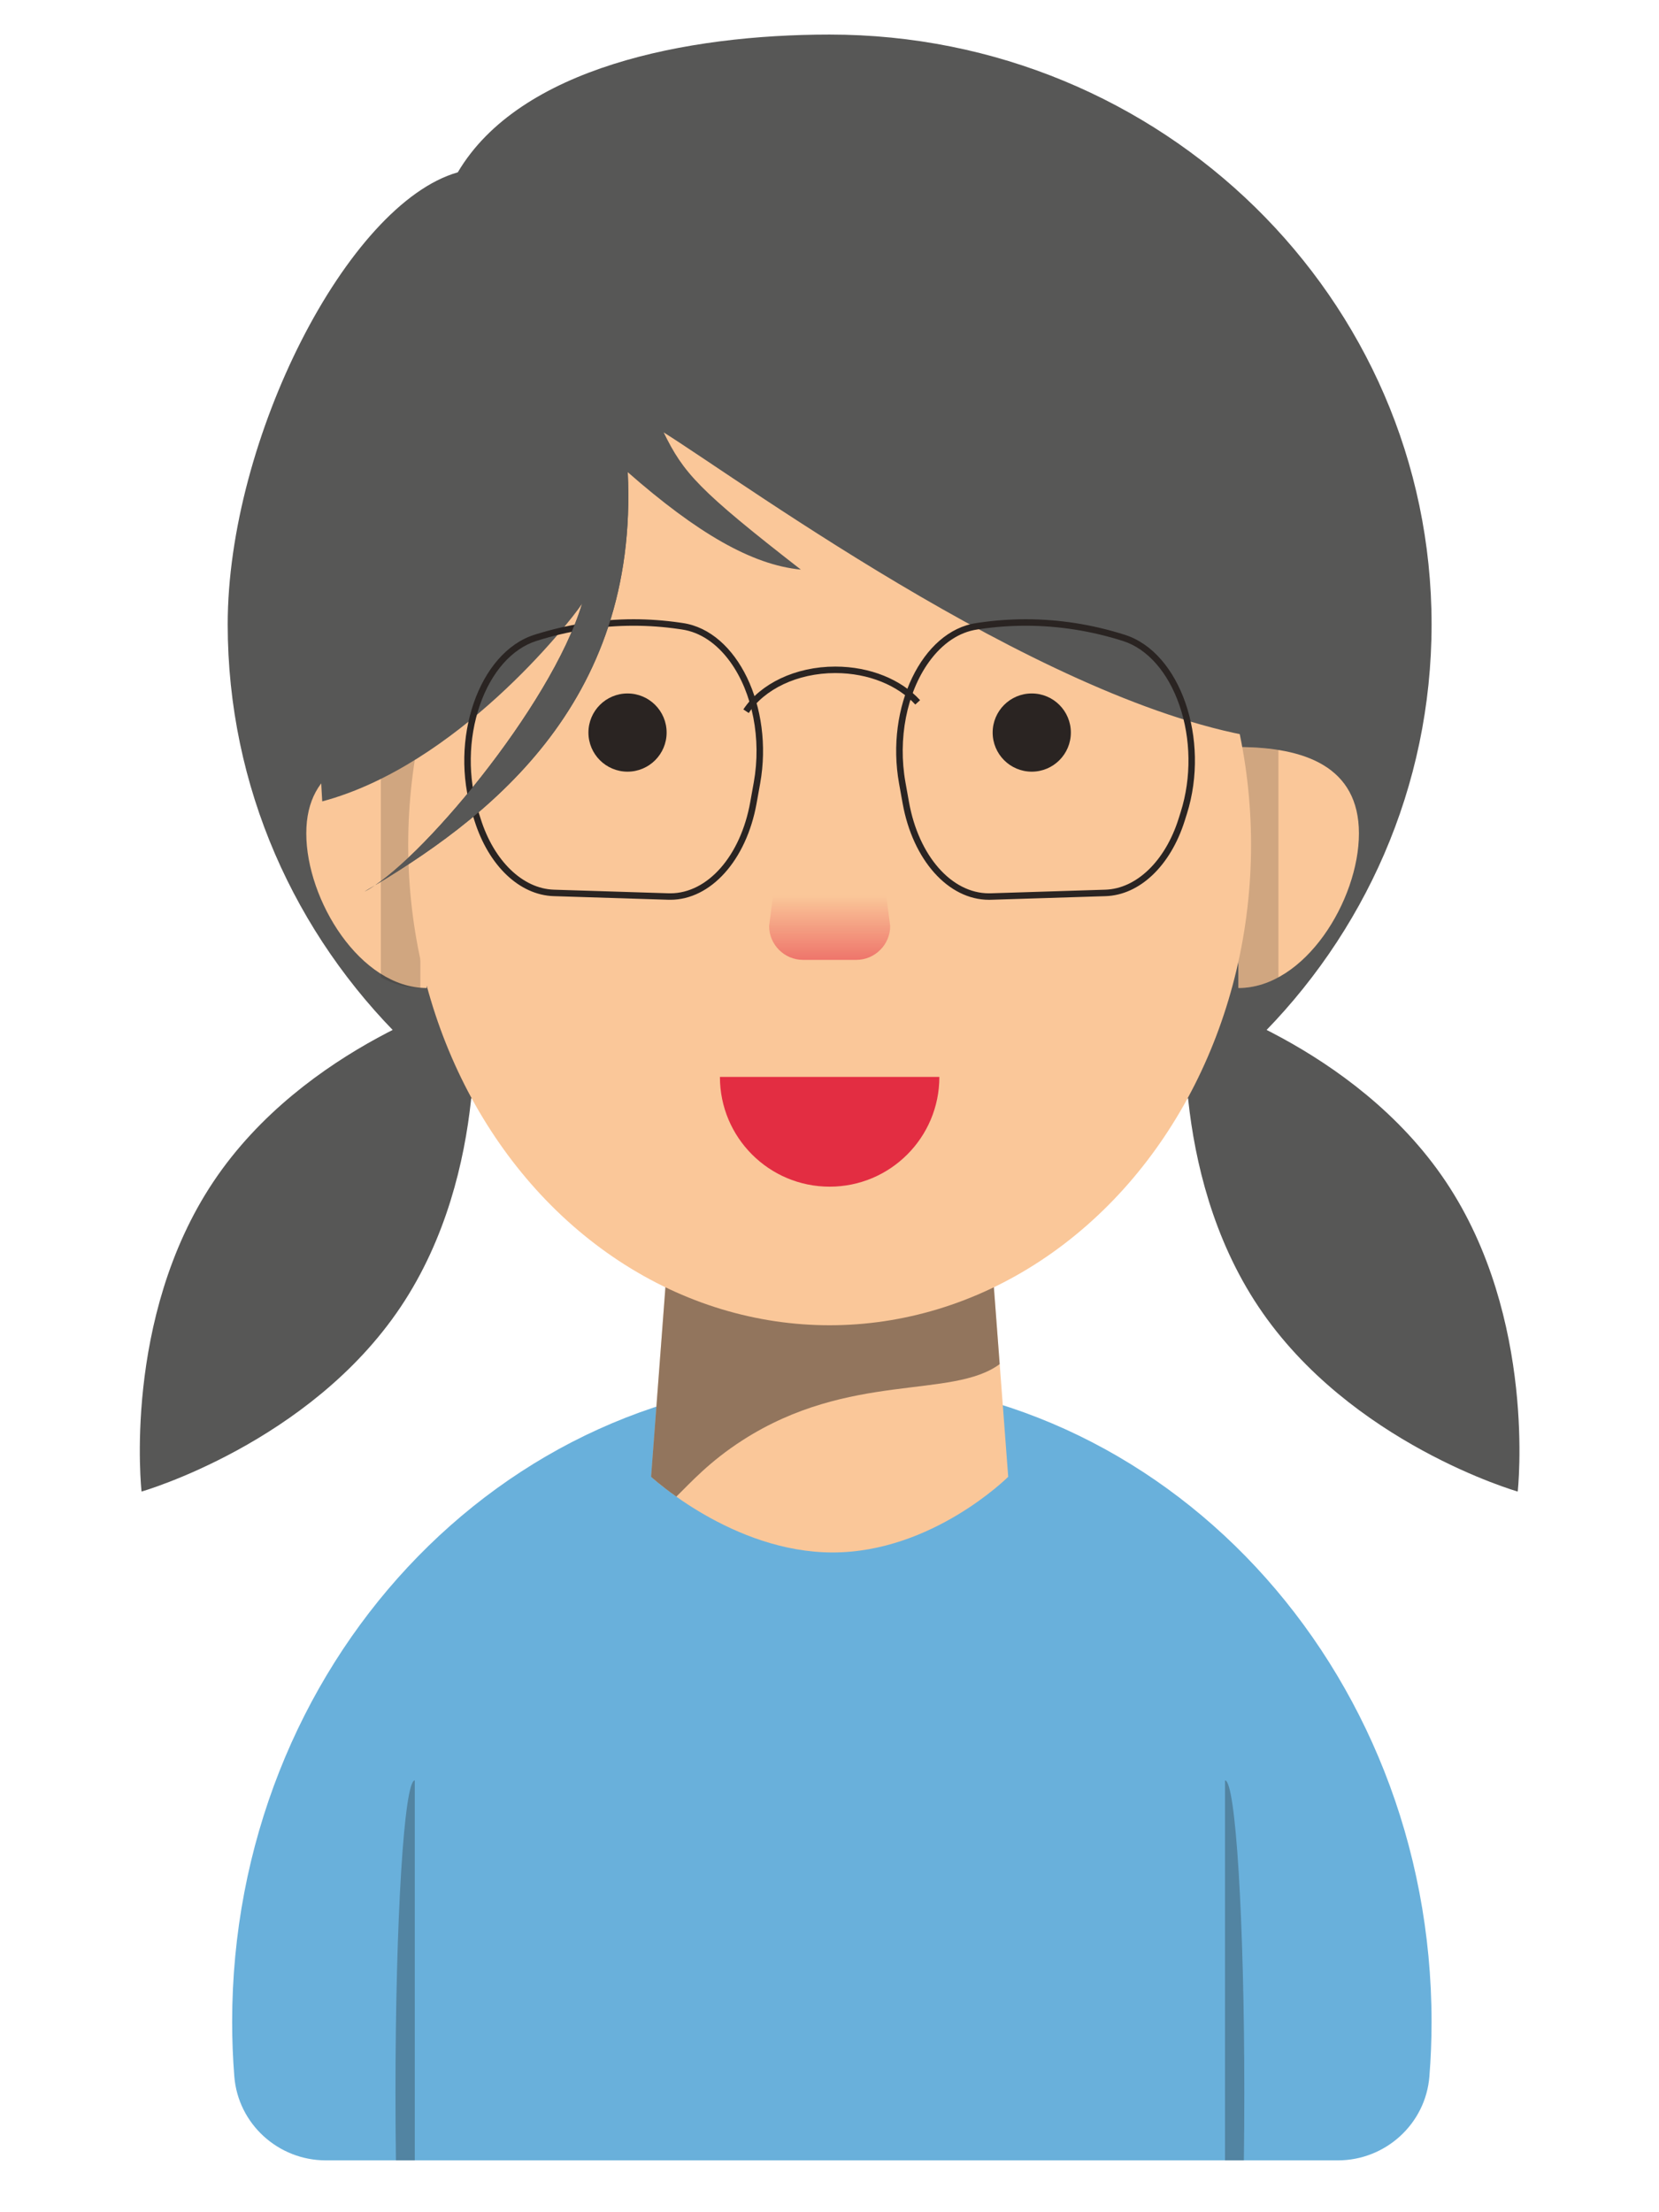 <?xml version="1.0" encoding="utf-8"?>
<!-- Generator: Adobe Illustrator 25.2.3, SVG Export Plug-In . SVG Version: 6.00 Build 0)  -->
<svg version="1.1" id="Calque_1" xmlns="http://www.w3.org/2000/svg" xmlns:xlink="http://www.w3.org/1999/xlink" x="0px" y="0px"
	 viewBox="0 0 768 1024" enable-background="new 0 0 768 1024" xml:space="preserve">
<g>
	<path fill="#69B0DB" d="M619.31,1000c22.07,0,40.65-16.86,42.4-38.86c0.66-8.31,1-16.71,1-25.21
		c0-164.46-124.3-297.77-277.62-297.77S107.47,771.47,107.47,935.93c0,8.49,0.34,16.9,1,25.21c1.75,22,20.33,38.86,42.4,38.86
		H619.31z"/>
	<path opacity="0.3" fill="#1D1D1B" d="M192.02,824.11c-4.94,0-8.94,64.8-8.94,144.74c0,10.7,0.07,21.11,0.21,31.14h8.73V824.11z"/>
	<path opacity="0.3" fill="#1D1D1B" d="M567.09,824.11c4.94,0,8.94,64.8,8.94,144.74c0,10.7-0.07,21.11-0.21,31.14h-8.73V824.11z"/>
</g>
<path fill="#575756" d="M662.72,289c0-150.77-124.76-273-278.65-273c-66.37,0-143.53,15.3-172.14,63.76
	C160.83,94.36,105.41,203.25,105.41,289c0,150.77,124.76,273,278.65,273S662.72,439.77,662.72,289z"/>
<g>
	<path fill="#FAC799" d="M456.19,544.15H311.94l-10.53,139.43c0,0,37.79,35.03,84.04,35.03s81.28-35.03,81.28-35.03L456.19,544.15z"
		/>
	<g>
		<path opacity="0.5" fill="#2A2422" d="M458.37,573c-31.75-26.06-103.95-34.73-147.87-9.68l-9.09,120.26c0,0,4.31,3.96,11.69,9.18
			c6.58-6.43,15.21-16.18,30.68-26.12c49.6-31.86,96.91-18.88,119-35.21L458.37,573z"/>
	</g>
</g>
<path fill="#575756" d="M702.6,690.42c0,0-77.65-22.26-119.97-85.49s-33.31-143.5-33.31-143.5s77.65,22.26,119.97,85.49
	S702.6,690.42,702.6,690.42z"/>
<path fill="#575756" d="M65.53,690.42c0,0,77.65-22.26,119.97-85.49s33.31-143.5,33.31-143.5s-77.65,22.26-119.97,85.49
	S65.53,690.42,65.53,690.42z"/>
<path fill="#FAC799" d="M573.33,345.81c30.8,0,55.76,9.16,55.76,39.96s-24.96,71.56-55.76,71.56V345.81z"/>
<g>
	<path opacity="0.2" fill="#2A2422" d="M591.83,347.15c-5.74-0.91-11.88-1.34-18.3-1.34v111.52c6.42,0,12.56-1.85,18.3-4.93V347.15z
		"/>
</g>
<path fill="#FAC799" d="M197.55,345.81c-30.8,0-55.76,9.16-55.76,39.96s24.96,71.56,55.76,71.56V345.81z"/>
<g>
	<path opacity="0.2" fill="#2A2422" d="M176.3,347.15c5.74-0.91,11.88-1.34,18.3-1.34v111.52c-6.42,0-12.56-1.85-18.3-4.93V347.15z"
		/>
</g>
<ellipse fill="#FAC799" cx="384.06" cy="391.02" rx="195.09" ry="222.42"/>
<path fill="#575756" d="M149.17,370.95c62.18-16.64,113.83-81.78,120.25-91.41c-14.4,47.59-76.17,120.9-100.7,133.16
	c55.47-32.7,127.14-85.54,121.88-194.14c31.97,28.03,57.37,42.91,80.14,45.1c-47.29-36.78-54.3-44.67-63.5-63.5
	c38.97,24.52,183.48,130.5,282.89,142.32c99.4,11.82-39.41-190.05-41.6-192.24s-284.64-28.46-300.84-26.71
	c-16.2,1.75-105.54,124.37-105.54,124.37L149.17,370.95z"/>
<circle fill="#2A2422" cx="290.5" cy="339.09" r="18.1"/>
<circle fill="#2A2422" cx="477.63" cy="339.09" r="18.1"/>
<path fill="#E32D42" d="M434.86,498.49H333.27c0,28.05,22.74,50.8,50.8,50.8S434.86,526.55,434.86,498.49z"/>
<linearGradient id="SVGID_1_" gradientUnits="userSpaceOnUse" x1="384.065" y1="414.517" x2="384.065" y2="470.569">
	<stop  offset="0" style="stop-color:#E42D42;stop-opacity:0"/>
	<stop  offset="1" style="stop-color:#E42D42"/>
</linearGradient>
<path fill="url(#SVGID_1_)" d="M366.57,348.26l-10.53,80.35c0,8.63,7.06,15.7,15.7,15.7h24.66c8.63,0,15.7-7.06,15.7-15.7
	l-10.53-80.35"/>
<g>
	<g>
		<path fill="#2A2422" d="M293.27,286.64v3h0c6.99,0,14.07,0.51,21.03,1.53l1.35,0.2c8.46,1.23,16.22,6.44,22.43,15.05
			c10.31,14.31,14.47,35.65,10.87,55.71l-1.65,9.19c-4.46,24.84-19.67,42.18-37,42.18c-0.27,0-0.54,0-0.82-0.01l-53.06-1.67
			c-14.46-0.46-27.77-13.33-33.9-32.81l-1-3.17c-5-15.86-4.77-33.89,0.63-49.47c5.29-15.27,14.82-26.09,26.14-29.68
			c14.75-4.68,29.88-7.05,44.98-7.05L293.27,286.64 M293.27,286.64c-15.41,0-30.79,2.4-45.89,7.19l0,0
			c-25.67,8.14-39.61,48.37-28.72,82.91l1,3.17c6.57,20.84,20.82,34.4,36.67,34.9l53.06,1.67c0.3,0.01,0.61,0.01,0.91,0.01
			c18.76,0,35.22-18.32,39.95-44.65l1.65-9.19c6.35-35.38-10.64-70.6-35.82-74.26l-1.35-0.2
			C307.6,287.16,300.43,286.64,293.27,286.64L293.27,286.64z"/>
	</g>
	<g>
		<path fill="#2A2422" d="M474.84,289.64c15.09,0,30.23,2.37,44.98,7.05c11.32,3.59,20.85,14.41,26.14,29.68
			c5.4,15.58,5.63,33.61,0.63,49.47l-1,3.17c-6.14,19.47-19.45,32.35-33.9,32.81l-53.06,1.67c-0.27,0.01-0.54,0.01-0.82,0.01
			c-17.33,0-32.54-17.35-37-42.18l-1.65-9.19c-3.6-20.06,0.57-41.4,10.87-55.71c6.21-8.62,13.96-13.82,22.43-15.05l1.35-0.2
			C460.77,290.15,467.85,289.64,474.84,289.64 M474.84,286.64c-7.16,0-14.32,0.52-21.47,1.56l-1.35,0.2
			c-25.18,3.67-42.17,38.89-35.82,74.26l1.65,9.19c4.73,26.33,21.19,44.65,39.95,44.65c0.3,0,0.6,0,0.91-0.01l53.06-1.67
			c15.85-0.5,30.1-14.07,36.67-34.9l1-3.17c10.88-34.54-3.05-74.77-28.72-82.91l0,0C505.64,289.04,490.25,286.64,474.84,286.64
			L474.84,286.64z"/>
	</g>
	<path fill="none" stroke="#2A2422" stroke-width="3" stroke-miterlimit="10" d="M345.37,329.21c7.48-11.35,23.17-19.16,41.32-19.16
		c15.87,0,29.86,5.97,38.13,15.06"/>
</g>
<path fill="#575756" d="M269.43,279.54c-14.4,47.59-76.17,120.9-100.7,133.16c55.47-32.7,127.14-85.54,121.88-194.14"/>
<path fill="#2A2422" d="M57.79,473.16"/>
</svg>
